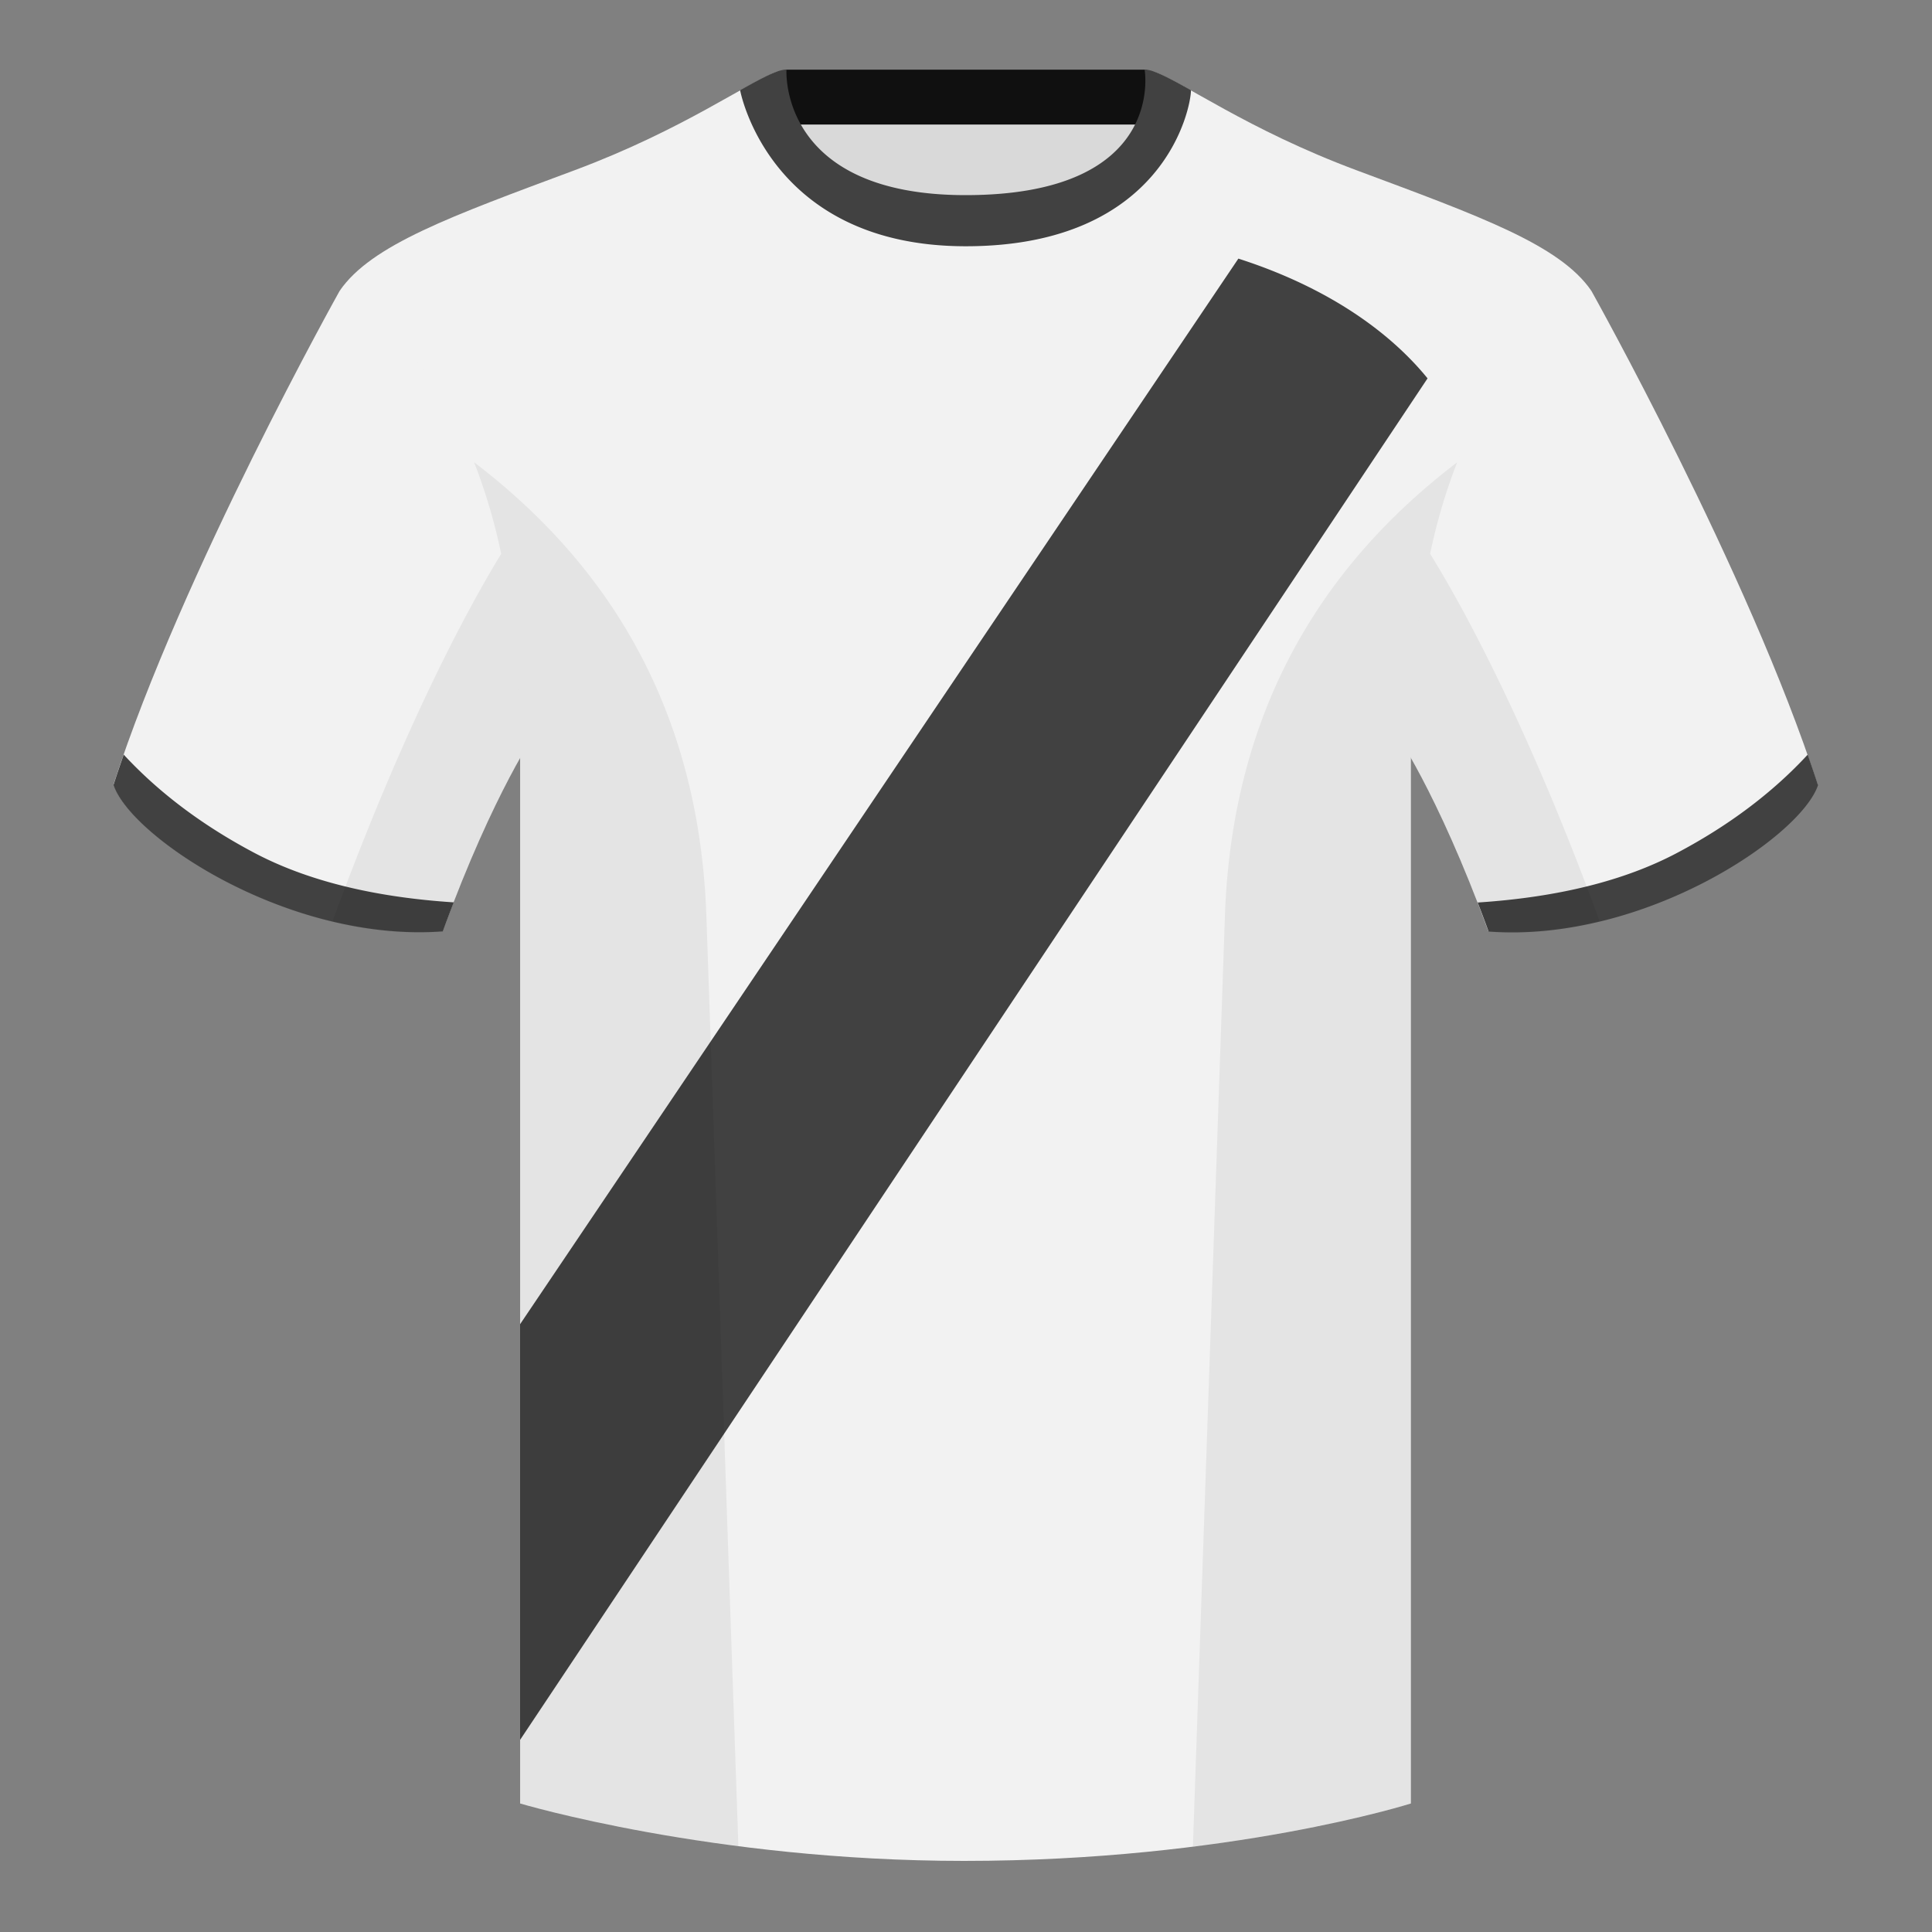 <svg xmlns="http://www.w3.org/2000/svg" width="500" height="500" fill="none" viewBox="0 0 500 500"><rect x="0" y="0" width="500" height="500" fill="#808080" stroke="none"/><path fill="#D9D9D9" fill-rule="evenodd" d="M203.37 109.22h93.64v-87.3h-93.64v87.3Z" clip-rule="evenodd"/><path fill="#101010" fill-rule="evenodd" d="M203.23 32.23h93.46v-14.2h-93.46v14.2Z" clip-rule="evenodd"/><path fill="#F2F2F2" fill-rule="evenodd" d="M87.91 75.26s-40.76 72.8-58.54 127.77c4.44 13.37 45.2 40.86 85.23 37.88 13.34-36.4 24.46-52 24.46-52s2.96-95.08-51.15-113.65M411.84 75.26s40.76 72.8 58.55 127.77c-4.45 13.37-45.21 40.86-85.24 37.88-13.33-36.4-24.45-52-24.45-52s-2.97-95.08 51.14-113.65" clip-rule="evenodd"/><path fill="#F2F2F2" fill-rule="evenodd" d="M249.88 57.7c-50.08 0-47.8-39.47-48.74-39.14-7.52 2.62-24.14 14.94-52.44 25.5-31.88 11.88-52.63 19.31-60.79 31.2 11.12 8.91 46.7 28.97 46.7 120.34v271.14s49.66 14.86 114.88 14.86c68.93 0 115.65-14.86 115.65-14.86V195.6c0-91.37 35.58-111.43 46.7-120.34-8.15-11.89-28.9-19.32-60.78-31.2-28.36-10.58-44.98-22.92-52.48-25.51-.93-.32 4.18 39.15-48.7 39.15Z" clip-rule="evenodd"/><path fill="#414141" fill-rule="evenodd" d="M369.45 97.92 134.6 450.28V342.7L320.49 66.93c21.76 6.98 38.4 18.02 48.96 30.99ZM467.83 195.3c.93 2.67 1.83 5.3 2.67 7.9-4.45 13.38-45.21 40.86-85.24 37.89a420.5 420.5 0 0 0-2.83-7.52c20.8-1.36 38-5.64 51.6-12.84 13.42-7.1 24.69-15.58 33.8-25.43ZM32.02 195.3c9.1 9.83 20.36 18.3 33.77 25.4 13.62 7.2 30.83 11.48 51.64 12.83-.93 2.4-1.87 4.9-2.83 7.52-40.03 2.97-80.79-24.51-85.23-37.89.83-2.58 1.72-5.2 2.65-7.86ZM308.22 23.34c-5.77-3.23-9.73-5.34-12-5.34 0 0 5.87 32.5-46.34 32.5-48.53 0-46.34-32.5-46.34-32.5-2.28 0-6.23 2.1-12 5.34 0 0 7.37 40.39 58.4 40.39 51.48 0 58.28-35.9 58.28-40.38Z" clip-rule="evenodd"/><path fill="#000" fill-opacity=".06" fill-rule="evenodd" d="M413.95 238.32a93.76 93.76 0 0 1-28.8 2.6c-8.2-22.37-15.55-36.89-20-44.75v270.57s-21.11 6.71-55.88 11.12l-.54-.06 8.28-240.71c2.05-59.75 31.08-95.29 60.1-117.44a148.7 148.7 0 0 0-7 23.67c7.35 11.85 24.43 42.07 43.83 94.96l.01.04ZM191.08 477.8c-34.24-4.4-56.47-11.06-56.47-11.06V196.17c-4.46 7.87-11.82 22.38-20.01 44.75a93.6 93.6 0 0 1-28.51-2.53c0-.03 0-.06.02-.1 19.38-52.84 36.3-83.06 43.6-94.94a148.74 148.74 0 0 0-7-23.7c29.02 22.15 58.04 57.69 60.1 117.44l8.28 240.7Z" clip-rule="evenodd"/></svg>